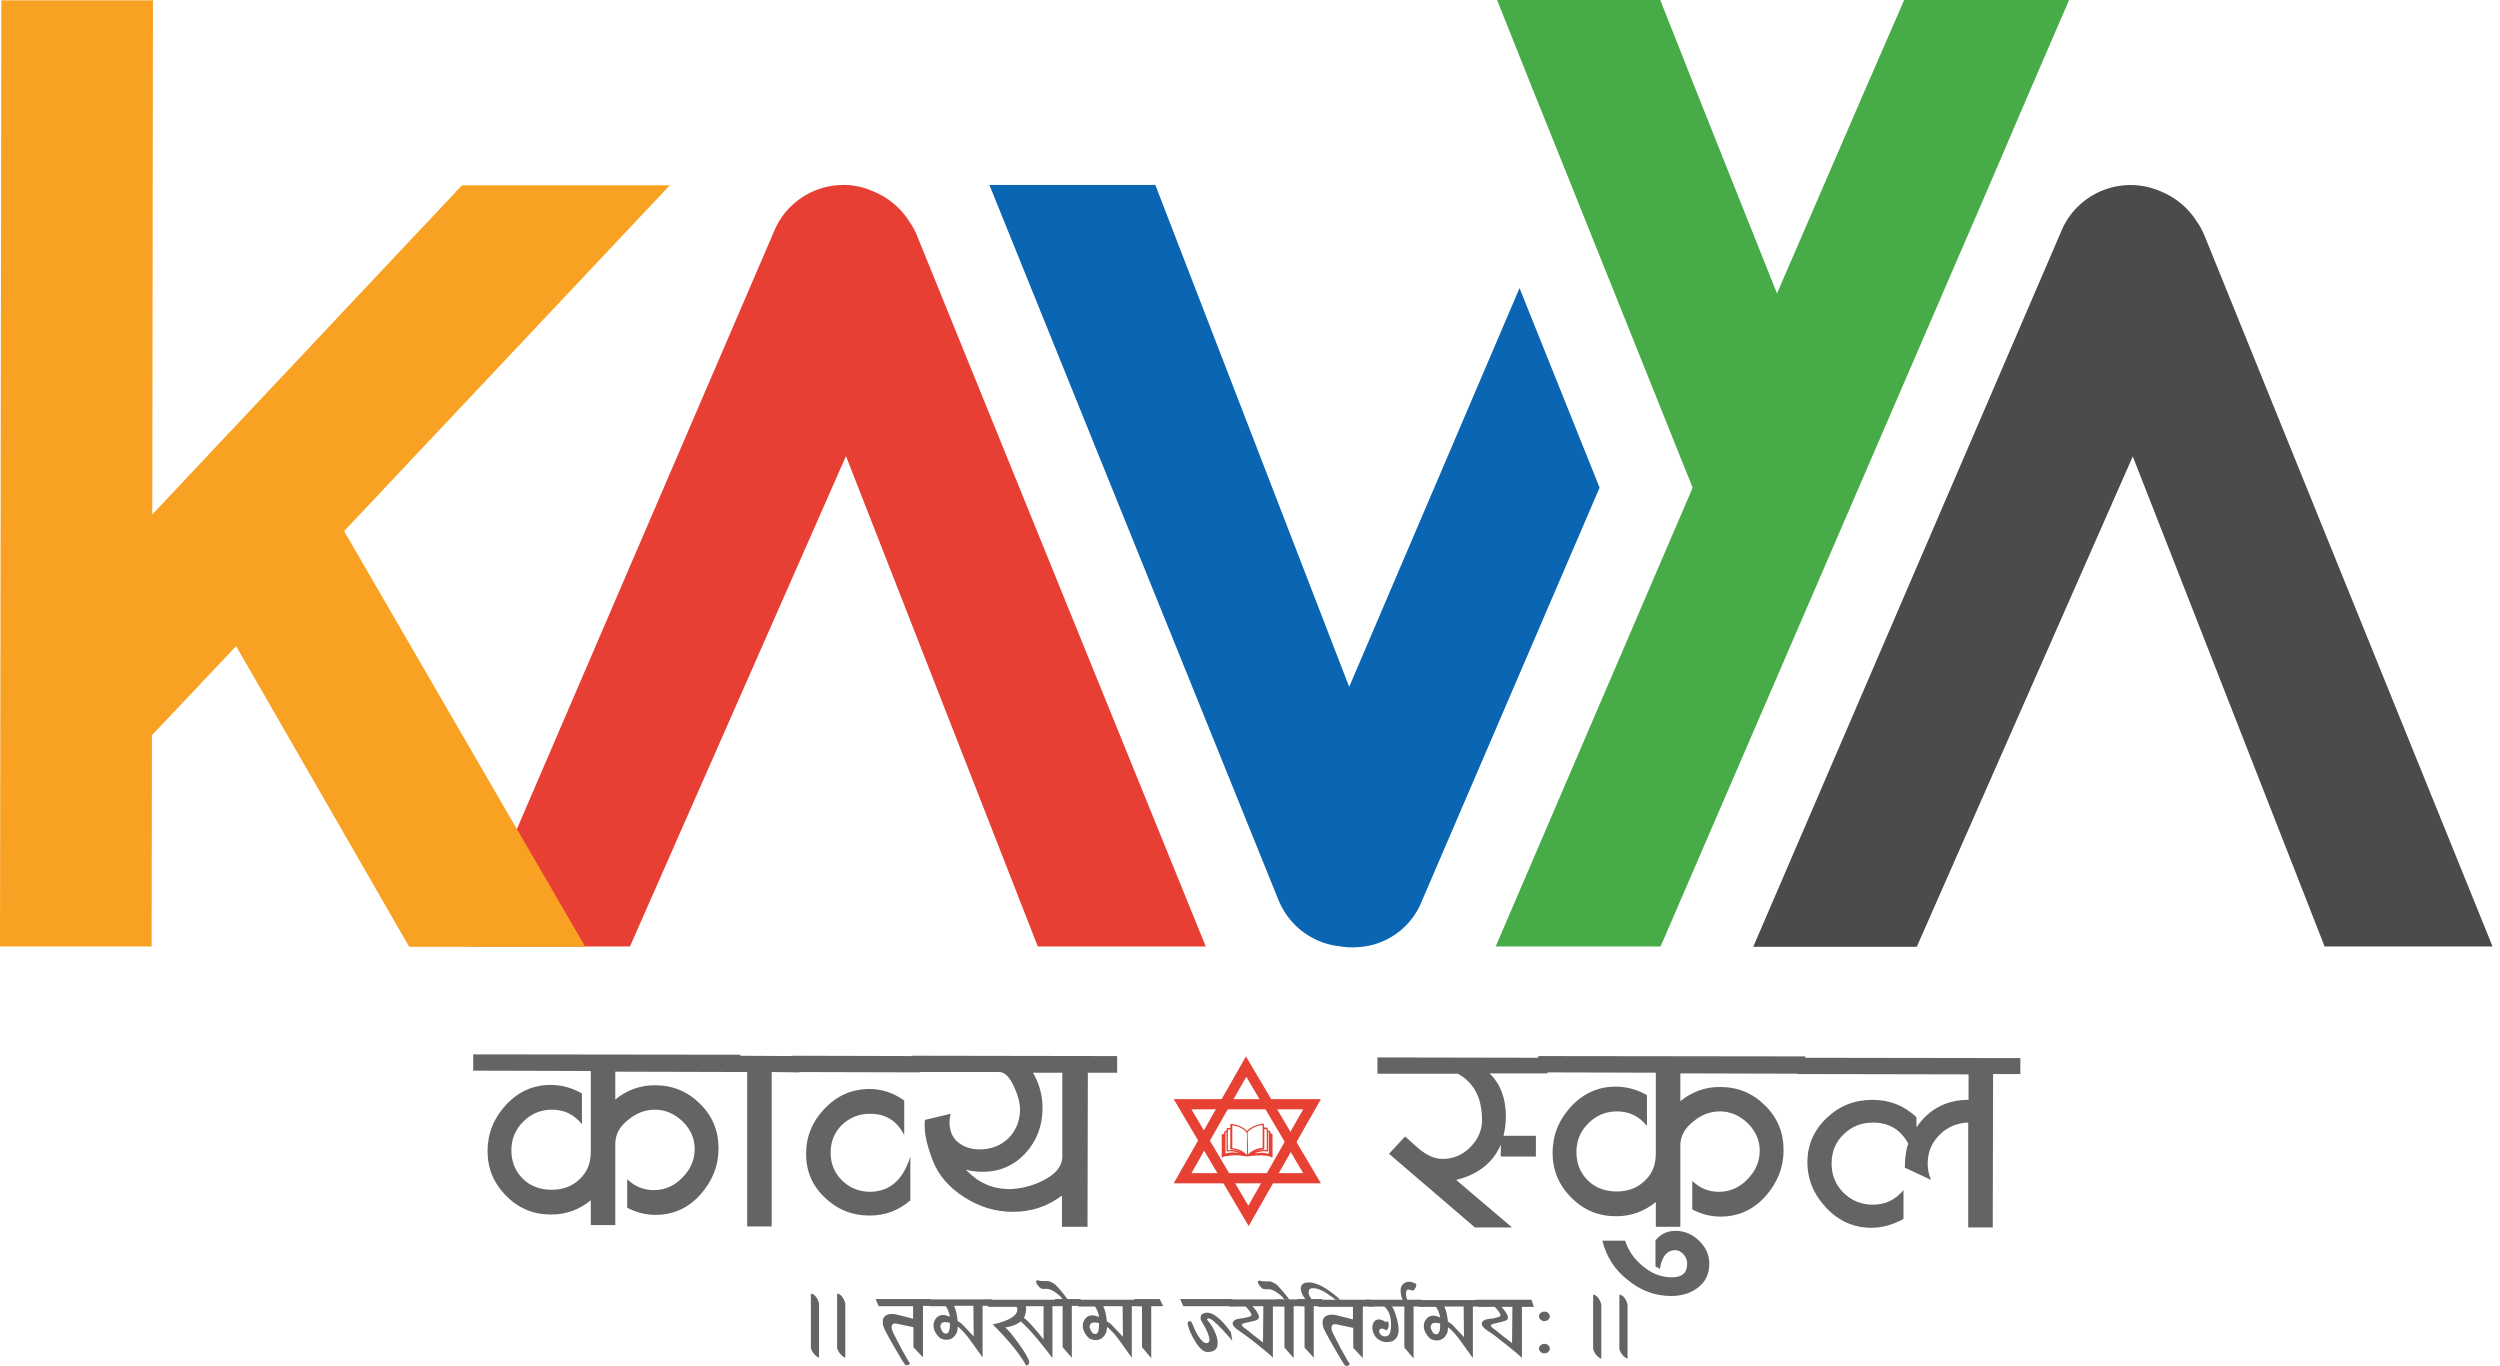 <svg width="302" height="165" viewBox="0 0 302 165" fill="none" xmlns="http://www.w3.org/2000/svg">
<path d="M89.392 129.499L74.329 129.458V132.819C75.728 131.672 77.333 131.098 79.103 131.098C81.243 131.098 83.054 131.836 84.535 133.311C86.058 134.787 86.799 136.591 86.799 138.723C86.799 140.813 86.058 142.699 84.577 144.339C83.095 145.979 81.284 146.757 79.185 146.757C77.992 146.757 76.88 146.471 75.769 145.897V142.453C76.716 143.355 77.786 143.765 78.979 143.765C80.296 143.765 81.449 143.273 82.436 142.248C83.424 141.264 83.918 140.075 83.918 138.805C83.918 137.534 83.424 136.427 82.478 135.484C81.49 134.541 80.379 134.049 79.103 134.049C77.95 134.049 76.88 134.459 75.934 135.238C74.864 136.058 74.329 137.042 74.329 138.149V147.987H71.365V144.995C69.966 146.143 68.361 146.716 66.591 146.716C64.451 146.716 62.64 145.979 61.158 144.462C59.636 142.945 58.895 141.141 58.895 139.051C58.895 136.96 59.636 135.074 61.117 133.475C62.599 131.877 64.41 131.057 66.509 131.057C67.785 131.057 69.061 131.385 70.295 132.082V135.812C69.349 134.623 68.155 134.049 66.674 134.049C65.315 134.049 64.163 134.541 63.216 135.484C62.27 136.427 61.776 137.575 61.776 138.928C61.776 140.321 62.228 141.469 63.134 142.371C64.039 143.273 65.233 143.724 66.632 143.724C67.99 143.724 69.102 143.314 70.007 142.453C70.913 141.633 71.365 140.526 71.365 139.174V129.376L57.166 129.335V127.367L89.433 127.408L89.392 129.499Z" fill="#636466"/>
<path d="M96.595 129.542L93.22 129.501V148.153H90.257V129.501H88.487V127.533L96.595 127.574V129.542Z" fill="#636466"/>
<path d="M111.082 129.542L95.73 129.501V127.533L111.082 127.574V129.542ZM109.97 144.996C108.571 146.226 106.925 146.841 105.032 146.841C102.933 146.841 101.122 146.103 99.64 144.668C98.117 143.234 97.376 141.471 97.376 139.38C97.376 137.289 98.117 135.486 99.64 133.887C101.163 132.329 102.933 131.55 105.032 131.55C106.513 131.55 107.913 132.001 109.23 132.944V137.125C108.365 135.404 107.007 134.543 105.114 134.543C103.756 134.543 102.645 134.994 101.698 135.896C100.793 136.798 100.34 137.904 100.34 139.257C100.34 140.569 100.793 141.676 101.698 142.578C102.603 143.48 103.715 143.931 105.032 143.972C107.46 143.972 109.106 142.537 109.97 139.708V144.996Z" fill="#636466"/>
<path d="M134.953 129.583H131.413L131.372 148.194H128.285V144.422C126.557 145.734 124.581 146.39 122.359 146.39C120.301 146.39 118.367 145.816 116.556 144.668C114.662 143.48 113.345 141.963 112.646 140.118C112.028 138.478 111.699 137.125 111.699 136.06C111.699 135.814 111.699 135.527 111.74 135.281L114.827 134.543C114.745 134.912 114.704 135.24 114.704 135.568C114.704 136.593 115.033 137.412 115.733 137.986C116.432 138.56 117.297 138.847 118.367 138.847C119.725 138.847 120.877 138.396 121.824 137.494C122.729 136.593 123.182 135.445 123.223 134.092C123.223 133.313 123.017 132.411 122.523 131.345C121.988 130.115 121.371 129.501 120.713 129.501H110.176V127.533L134.953 127.574V129.583ZM128.327 129.583H124.787C125.569 130.935 125.939 132.37 125.939 133.846C125.939 135.978 125.24 137.822 123.882 139.298C122.523 140.774 120.795 141.553 118.655 141.553C118.037 141.553 117.379 141.471 116.679 141.307C118.161 142.865 119.848 143.603 121.783 143.644C123.182 143.644 124.54 143.316 125.898 142.66C127.503 141.881 128.327 140.897 128.327 139.667V129.583Z" fill="#636466"/>
<path d="M186.933 129.663H179.936C181.253 130.934 181.912 132.696 181.912 134.91C181.912 135.73 181.789 136.468 181.624 137.206H185.534V139.706H181.295V138.272C180.348 140.485 178.537 141.879 175.903 142.535L182.653 148.274H178.167L167.795 139.378L169.73 137.288C171.005 138.436 171.705 139.051 171.829 139.091C172.652 139.706 173.475 139.993 174.298 139.993C175.533 139.993 176.644 139.542 177.591 138.6C178.537 137.657 179.031 136.55 179.031 135.32C179.031 132.655 178.084 130.811 176.109 129.704H166.396V127.736L186.933 127.777V129.663Z" fill="#636466"/>
<path d="M218.049 129.705L202.985 129.664V133.026C204.385 131.878 205.99 131.304 207.76 131.304C209.9 131.304 211.711 132.042 213.192 133.518C214.715 134.993 215.456 136.797 215.456 138.929C215.456 141.02 214.715 142.905 213.233 144.545C211.752 146.185 209.941 146.964 207.842 146.964C206.648 146.964 205.537 146.677 204.426 146.103V142.659C205.373 143.561 206.443 143.971 207.636 143.971C208.953 143.971 210.106 143.479 211.093 142.454C212.081 141.471 212.575 140.282 212.575 139.011C212.575 137.74 212.081 136.633 211.134 135.69C210.147 134.747 209.035 134.256 207.76 134.256C206.607 134.256 205.537 134.666 204.591 135.444C203.52 136.264 202.985 137.248 202.985 138.355V148.194H200.022V145.201C198.623 146.349 197.018 146.923 195.248 146.923C193.108 146.923 191.297 146.185 189.815 144.668C188.292 143.151 187.552 141.348 187.552 139.257C187.552 137.166 188.292 135.28 189.774 133.682C191.256 132.083 193.067 131.263 195.166 131.263C196.442 131.263 197.717 131.591 198.952 132.288V136.018C198.005 134.829 196.812 134.256 195.33 134.256C193.972 134.256 192.82 134.747 191.873 135.69C190.927 136.633 190.433 137.781 190.433 139.134C190.433 140.528 190.885 141.676 191.791 142.577C192.696 143.479 193.89 143.93 195.289 143.93C196.647 143.93 197.759 143.52 198.664 142.659C199.569 141.84 200.022 140.733 200.022 139.38V129.582L185.823 129.541V127.573L218.09 127.614L218.049 129.705Z" fill="#636466"/>
<path d="M193.56 149.874H196.318C196.688 151.063 197.429 152.129 198.499 152.99C199.569 153.891 200.763 154.301 201.997 154.301C203.191 154.301 203.808 153.768 203.808 152.662C203.808 152.252 203.685 151.883 203.397 151.555C203.109 151.227 202.779 151.022 202.368 151.022C201.38 151.022 200.763 151.76 200.516 153.277L199.981 152.99V149.833C200.598 149.054 201.421 148.685 202.409 148.685C203.479 148.685 204.426 149.095 205.249 149.874C206.072 150.694 206.483 151.596 206.483 152.662C206.483 153.891 206.031 154.834 205.125 155.531C204.22 156.228 203.15 156.556 201.874 156.556C199.94 156.556 198.17 155.9 196.647 154.629C195.042 153.4 194.054 151.801 193.56 149.874Z" fill="#636466"/>
<path d="M244.058 129.744H240.765L240.724 148.274H237.761V135.607C236.403 135.648 235.25 136.14 234.304 137.082C233.357 138.025 232.863 139.173 232.863 140.526C232.863 141.223 232.986 141.879 233.275 142.535L230.106 141.059C230.106 139.911 230.229 138.968 230.517 138.148C229.57 136.427 228.171 135.607 226.237 135.607C224.837 135.607 223.644 136.099 222.697 137.041C221.71 137.984 221.257 139.173 221.257 140.567C221.257 141.961 221.751 143.15 222.697 144.092C223.685 145.035 224.837 145.527 226.237 145.527C227.718 145.527 228.953 144.953 229.941 143.765V147.249C228.665 147.946 227.389 148.315 226.072 148.315C223.973 148.315 222.162 147.536 220.639 145.937C219.117 144.338 218.335 142.494 218.335 140.403C218.335 138.312 219.117 136.509 220.681 135.033C222.245 133.557 224.055 132.86 226.196 132.86C228.253 132.86 230.023 133.557 231.505 134.951V136.181C233.028 133.967 235.127 132.86 237.802 132.86V129.785L217.1 129.744V127.777L244.058 127.818V129.744Z" fill="#636466"/>
<path d="M98.94 164.016C98.487 163.811 98.158 163.442 97.952 162.869V156.268C98.364 156.309 98.693 156.678 98.94 157.416V164.016Z" fill="#636466"/>
<path d="M102.111 164.016C101.659 163.811 101.329 163.442 101.124 162.869V156.268C101.535 156.309 101.864 156.678 102.111 157.416V164.016Z" fill="#636466"/>
<path d="M112.894 157.745H111.494V163.976L110.342 162.746V160.327L108.407 159.917C108.325 159.876 108.243 159.876 108.161 159.876C107.831 159.876 107.708 160.04 107.708 160.327C107.708 160.491 107.749 160.655 107.831 160.86C107.955 161.147 108.325 161.803 108.86 162.869C109.436 163.894 109.766 164.509 109.889 164.632C109.93 164.714 109.889 164.796 109.807 164.837C109.724 164.878 109.642 164.919 109.519 164.919C109.478 164.919 109.395 164.919 109.354 164.878C109.148 164.632 108.696 163.894 107.996 162.664C107.214 161.311 106.761 160.45 106.679 160.122C106.638 159.917 106.638 159.794 106.638 159.63C106.638 159.057 107.049 158.729 107.79 158.729C107.914 158.729 108.037 158.729 108.161 158.77C108.202 158.77 108.901 158.934 110.301 159.302V157.786H106.144L105.773 156.925H112.441L112.894 157.745Z" fill="#636466"/>
<path d="M120.219 157.744H118.696V163.975C118.202 163.32 117.749 162.623 117.255 161.967C116.679 161.147 116.185 160.655 115.856 160.368C115.815 160.327 115.774 160.286 115.691 160.286C115.691 160.532 115.65 160.737 115.609 160.901C115.321 161.557 114.909 161.844 114.333 161.844C114.045 161.844 113.798 161.762 113.551 161.639C113.016 161.147 112.769 160.614 112.769 160.081C112.769 159.753 112.893 159.466 113.099 159.22C113.304 158.974 113.592 158.851 113.922 158.851C114.169 158.851 114.416 158.933 114.745 159.056C114.662 158.564 114.498 158.154 114.251 157.785H112.234L111.864 156.965H119.848L120.219 157.744ZM114.745 159.794C114.539 159.753 114.374 159.712 114.21 159.712C113.798 159.712 113.634 159.876 113.592 160.245C113.592 160.286 113.592 160.368 113.634 160.409C113.675 160.573 113.757 160.737 113.881 160.901C114.004 161.065 114.169 161.106 114.292 161.106C114.498 161.106 114.621 160.942 114.704 160.573C114.745 160.45 114.745 160.163 114.745 159.794ZM117.585 157.744H115.239C115.486 158.236 115.609 158.851 115.691 159.589C115.856 159.671 116.021 159.794 116.185 159.917C116.556 160.286 117.008 160.819 117.626 161.434L117.585 157.744Z" fill="#636466"/>
<path d="M128.533 157.785H127.134V164.057C126.599 163.36 126.146 162.745 125.693 162.212C124.623 160.901 123.8 160.04 123.306 159.63C122.854 159.999 122.236 160.245 121.413 160.368C121.742 160.573 122.277 161.229 123.018 162.253C123.759 163.278 124.212 164.016 124.335 164.508C124.335 164.754 124.212 164.918 123.965 164.959C123.142 163.483 121.783 161.843 119.931 159.999C121.907 159.548 122.895 158.933 122.895 158.195C122.895 158.072 122.854 157.949 122.812 157.867H119.396L119.026 157.006H128.163L128.533 157.785ZM126.064 161.802V157.785H123.924C123.965 157.949 123.965 158.195 123.924 158.441C123.882 158.769 123.8 159.015 123.677 159.179C124.088 159.466 124.911 160.327 126.064 161.802Z" fill="#636466"/>
<path d="M130.918 157.745H129.477V164.017L128.366 162.746V157.745H127.79L127.42 156.925H130.506L130.918 157.745Z" fill="#636466"/>
<path d="M128.985 156.967H128.367C128.203 156.68 127.915 156.434 127.544 156.147C127.133 155.86 126.762 155.696 126.474 155.696C126.104 155.696 125.939 155.696 125.98 155.696C125.816 155.696 125.651 155.614 125.445 155.368C125.239 155.122 125.157 154.958 125.157 154.794C125.157 154.712 125.198 154.671 125.281 154.671C125.322 154.671 125.363 154.671 125.445 154.671C125.692 154.753 125.898 154.753 126.104 154.753C126.186 154.753 126.268 154.753 126.351 154.753H126.556C126.803 154.753 127.133 154.917 127.503 155.204C127.873 155.573 128.367 156.147 128.985 156.967Z" fill="#636466"/>
<path d="M138.246 157.785H136.723V164.016C136.229 163.36 135.777 162.663 135.283 162.007C134.706 161.188 134.213 160.696 133.883 160.409C133.842 160.368 133.801 160.327 133.719 160.327C133.719 160.573 133.678 160.778 133.636 160.942C133.348 161.597 132.937 161.884 132.361 161.884C132.072 161.884 131.825 161.802 131.579 161.679C131.044 161.188 130.797 160.655 130.797 160.122C130.797 159.794 130.92 159.507 131.126 159.261C131.332 159.015 131.62 158.892 131.949 158.892C132.196 158.892 132.443 158.974 132.772 159.097C132.69 158.605 132.525 158.195 132.278 157.826H130.262L129.891 157.006H137.876L138.246 157.785ZM132.772 159.835C132.566 159.794 132.402 159.753 132.237 159.753C131.825 159.753 131.661 159.917 131.62 160.286C131.62 160.327 131.62 160.409 131.661 160.45C131.702 160.614 131.784 160.778 131.908 160.942C132.031 161.106 132.196 161.147 132.319 161.147C132.525 161.147 132.649 160.983 132.731 160.614C132.731 160.45 132.772 160.163 132.772 159.835ZM135.612 157.785H133.266C133.513 158.277 133.636 158.892 133.719 159.63C133.883 159.712 134.048 159.835 134.213 159.958C134.583 160.327 135.036 160.86 135.653 161.474L135.612 157.785Z" fill="#636466"/>
<path d="M140.508 157.786H139.068V164.058L137.956 162.746V157.786H137.38L137.01 156.925H140.096L140.508 157.786Z" fill="#636466"/>
<path d="M149.233 157.786H142.936L142.566 156.925H148.863L149.233 157.786ZM148.863 162.008C148.822 161.885 148.41 161.434 147.669 160.614C146.805 159.712 146.27 159.261 145.982 159.261C145.899 159.261 145.817 159.302 145.817 159.425C146.146 159.794 146.434 160.204 146.681 160.737C146.969 161.311 147.093 161.803 147.093 162.254C147.093 162.992 146.681 163.32 145.858 163.32C145.364 163.32 144.87 162.869 144.335 161.967C143.883 161.229 143.595 160.532 143.471 159.958C143.43 159.876 143.471 159.794 143.512 159.712C143.553 159.63 143.636 159.589 143.718 159.589C143.842 159.589 143.924 159.671 144.006 159.835C144.212 160.368 144.418 160.86 144.706 161.311C145.076 161.926 145.447 162.254 145.735 162.254C145.982 162.254 146.105 162.09 146.105 161.844C146.105 161.557 145.941 161.106 145.652 160.491C145.611 160.45 145.447 160.122 145.076 159.466C145.035 159.384 145.035 159.302 145.035 159.179C145.035 158.852 145.2 158.688 145.57 158.606C145.652 158.606 145.694 158.565 145.776 158.565C146.599 158.565 147.546 159.343 148.698 160.942L148.863 162.008Z" fill="#636466"/>
<path d="M155.204 157.826H153.763V164.016C153.557 163.771 152.94 163.238 151.952 162.459C150.882 161.598 150.141 161.065 149.647 160.737C149.154 160.409 148.907 160.122 148.907 159.876C148.907 159.548 149.236 159.343 149.894 159.261C150.182 159.261 150.512 159.179 150.923 159.056C151.088 159.015 151.17 158.933 151.17 158.851C151.17 158.646 150.923 158.277 150.471 157.826H148.495L148.125 156.965H154.916L155.204 157.826ZM152.611 157.785H151.294C151.829 158.359 152.076 158.81 152.076 159.097C152.076 159.261 151.993 159.343 151.87 159.425C151.664 159.548 151.253 159.63 150.676 159.753C150.224 159.835 150.018 159.917 150.018 160.04C150.018 160.163 150.182 160.327 150.553 160.573C151.047 160.983 151.705 161.516 152.57 162.172L152.611 157.785Z" fill="#636466"/>
<path d="M157.713 157.785H156.273V164.057L155.162 162.787V157.785H154.585L154.215 156.965H157.302L157.713 157.785Z" fill="#636466"/>
<path d="M155.777 157.007H155.16C154.995 156.72 154.707 156.474 154.337 156.187C153.925 155.901 153.555 155.737 153.267 155.737C152.896 155.737 152.732 155.737 152.773 155.737C152.608 155.737 152.444 155.655 152.238 155.409C152.032 155.163 151.95 154.999 151.95 154.835C151.95 154.753 151.991 154.712 152.073 154.712C152.114 154.712 152.155 154.712 152.238 154.712C152.485 154.794 152.69 154.794 152.896 154.794C152.979 154.794 153.061 154.794 153.143 154.794C153.267 154.794 153.308 154.794 153.349 154.794C153.596 154.794 153.925 154.958 154.296 155.245C154.625 155.614 155.16 156.187 155.777 157.007Z" fill="#636466"/>
<path d="M161.911 157.006H161.334C161.087 156.801 160.882 156.637 160.676 156.514C160.182 156.145 159.729 155.899 159.4 155.776C159.071 155.653 158.824 155.612 158.618 155.612C158.248 155.612 158.083 155.776 158.083 156.104C158.083 156.186 158.083 156.309 158.124 156.391C158.124 156.473 158.248 156.637 158.412 156.924H159.688L160.059 157.785H158.7V164.016L157.589 162.786V157.785H157.054L156.684 156.924H157.671C157.301 156.432 157.136 155.981 157.136 155.653C157.136 155.161 157.466 154.915 158.124 154.915C158.371 154.915 158.618 154.956 158.865 155.038C159.688 155.284 160.717 155.94 161.911 157.006Z" fill="#636466"/>
<path d="M166.029 157.826H164.629V164.057L163.477 162.827V160.409L161.542 159.999C161.46 159.958 161.378 159.958 161.296 159.958C160.966 159.958 160.843 160.122 160.843 160.409C160.843 160.573 160.884 160.737 160.966 160.942C161.09 161.229 161.46 161.884 161.995 162.95C162.571 163.975 162.901 164.59 163.024 164.713C163.065 164.795 163.024 164.877 162.942 164.918C162.859 164.959 162.777 165 162.654 165C162.613 165 162.53 165 162.489 164.959C162.283 164.713 161.831 163.975 161.131 162.745C160.349 161.392 159.896 160.532 159.814 160.204C159.773 159.999 159.773 159.876 159.773 159.712C159.773 159.138 160.184 158.81 160.925 158.81C161.049 158.81 161.172 158.81 161.296 158.851C161.337 158.851 162.036 159.015 163.436 159.384V157.867H159.279L158.908 157.006H165.576L166.029 157.826Z" fill="#636466"/>
<path d="M172.117 157.826H170.758V164.098L169.647 162.786V157.826H168.124C168.289 157.949 168.454 158.359 168.659 159.015C168.865 159.671 168.948 160.204 168.948 160.655C168.948 161.147 168.824 161.515 168.536 161.761C168.289 162.048 167.919 162.13 167.425 162.13C166.931 162.089 166.519 161.884 166.19 161.515C165.943 161.188 165.778 160.819 165.778 160.368C165.778 160.081 165.861 159.876 165.984 159.671C166.108 159.507 166.314 159.384 166.56 159.384C166.807 159.384 167.095 159.507 167.425 159.712C167.466 159.63 167.548 159.63 167.589 159.63C167.713 159.63 167.754 159.753 167.754 160.04C167.754 160.368 167.672 160.573 167.466 160.696C167.26 160.573 167.054 160.491 166.931 160.491C166.725 160.491 166.602 160.614 166.602 160.819C166.602 160.983 166.684 161.106 166.807 161.229C166.931 161.351 167.095 161.433 167.301 161.433C167.384 161.433 167.466 161.433 167.548 161.392C167.877 161.31 168.042 160.86 168.042 160.04C168.042 159.015 167.754 158.277 167.219 157.826H165.326L164.955 157.006H171.746L172.117 157.826Z" fill="#636466"/>
<path d="M170.883 155.039C170.924 155.039 170.965 155.039 170.965 155.039C171.048 155.039 171.089 155.08 171.089 155.203C171.089 155.326 171.048 155.49 170.924 155.695C170.801 155.858 170.718 155.94 170.636 155.899C170.389 155.817 170.225 155.776 170.101 155.776C169.936 155.776 169.854 155.94 169.854 156.227C169.854 156.514 169.895 156.801 170.019 157.088L169.484 157.129C169.278 156.719 169.196 156.309 169.196 155.858C169.196 155.531 169.319 155.244 169.525 155.08C169.731 154.916 169.937 154.834 170.225 154.834C170.472 154.834 170.718 154.916 170.883 155.039Z" fill="#636466"/>
<path d="M179.444 157.826H177.921V164.057C177.427 163.401 176.975 162.704 176.481 162.048C175.905 161.228 175.411 160.736 175.081 160.449C175.04 160.408 174.999 160.367 174.917 160.367C174.917 160.613 174.876 160.818 174.835 160.982C174.546 161.638 174.135 161.925 173.559 161.925C173.271 161.925 173.024 161.843 172.777 161.72C172.242 161.228 171.995 160.695 171.995 160.162C171.995 159.834 172.118 159.547 172.324 159.301C172.53 159.055 172.818 158.932 173.147 158.932C173.394 158.932 173.641 159.014 173.97 159.137C173.888 158.646 173.723 158.236 173.476 157.867H171.46L171.089 157.047H179.074L179.444 157.826ZM173.97 159.875C173.764 159.834 173.6 159.793 173.435 159.793C173.024 159.793 172.859 159.957 172.818 160.326C172.818 160.367 172.818 160.449 172.859 160.49C172.9 160.654 172.983 160.818 173.106 160.982C173.229 161.146 173.394 161.187 173.518 161.187C173.723 161.187 173.847 161.023 173.929 160.654C173.97 160.531 173.97 160.244 173.97 159.875ZM176.81 157.826H174.464C174.711 158.318 174.835 158.932 174.917 159.67C175.081 159.752 175.246 159.875 175.411 159.998C175.781 160.367 176.234 160.9 176.851 161.515L176.81 157.826Z" fill="#636466"/>
<path d="M185.29 157.867H183.849V164.057C183.643 163.811 183.026 163.278 182.038 162.499C180.968 161.638 180.227 161.065 179.734 160.778C179.24 160.45 178.993 160.163 178.993 159.917C178.993 159.589 179.322 159.384 179.98 159.302C180.269 159.302 180.598 159.22 181.009 159.097C181.174 159.056 181.256 158.974 181.256 158.892C181.256 158.687 181.009 158.318 180.557 157.867H178.581L178.211 157.006H185.002L185.29 157.867ZM182.697 157.867H181.38C181.915 158.441 182.162 158.892 182.162 159.179C182.162 159.343 182.079 159.425 181.956 159.507C181.75 159.589 181.339 159.712 180.762 159.835C180.31 159.917 180.104 159.999 180.104 160.122C180.104 160.245 180.269 160.409 180.639 160.655C181.133 161.065 181.791 161.597 182.656 162.253L182.697 157.867Z" fill="#636466"/>
<path d="M187.224 162.909C187.224 163.073 187.142 163.196 187.019 163.319C186.895 163.442 186.73 163.483 186.566 163.483C186.401 163.483 186.237 163.442 186.113 163.319C185.99 163.196 185.907 163.073 185.907 162.909C185.907 162.745 185.99 162.622 186.113 162.499C186.237 162.376 186.401 162.335 186.566 162.335C186.73 162.335 186.895 162.376 187.019 162.499C187.142 162.622 187.224 162.745 187.224 162.909ZM187.224 159.015C187.224 159.179 187.142 159.302 187.019 159.425C186.895 159.548 186.73 159.589 186.566 159.589C186.401 159.589 186.237 159.548 186.113 159.425C185.99 159.302 185.907 159.179 185.907 159.015C185.907 158.851 185.948 158.728 186.113 158.605C186.237 158.482 186.401 158.441 186.566 158.441C186.73 158.441 186.895 158.482 187.019 158.605C187.142 158.728 187.224 158.892 187.224 159.015Z" fill="#636466"/>
<path d="M193.436 164.141C192.983 163.936 192.654 163.567 192.448 162.993V156.393C192.859 156.434 193.189 156.803 193.436 157.541V164.141Z" fill="#636466"/>
<path d="M196.607 164.141C196.154 163.936 195.825 163.567 195.619 162.993V156.393C196.031 156.434 196.36 156.803 196.607 157.541V164.141Z" fill="#636466"/>
<path d="M159.564 142.946H141.784L150.51 127.614L159.564 142.946ZM143.925 141.716H157.424L150.551 130.074L143.925 141.716Z" fill="#E74133"/>
<path d="M150.839 148.11L141.784 132.778H159.564L150.839 148.11ZM143.925 134.008L150.798 145.65L157.424 134.008H143.925Z" fill="#E74133"/>
<path d="M147.587 137.044C147.67 137.003 147.752 137.003 147.834 136.962C147.875 136.962 147.875 136.921 147.875 136.88C147.875 136.675 147.875 136.675 148.04 136.634C148.122 136.593 148.164 136.552 148.164 136.47C148.164 136.306 148.164 136.306 148.328 136.265C148.369 136.265 148.41 136.265 148.452 136.265C148.493 136.265 148.534 136.265 148.616 136.265C148.616 136.142 148.616 136.06 148.616 135.937C148.616 135.814 148.657 135.773 148.781 135.773C149.522 135.855 150.139 136.101 150.633 136.634C150.756 136.511 150.88 136.388 151.003 136.306C151.456 135.978 151.991 135.814 152.526 135.732C152.65 135.732 152.691 135.773 152.691 135.855C152.691 135.978 152.691 136.06 152.691 136.183C152.814 136.183 152.897 136.224 153.02 136.224C153.143 136.224 153.185 136.265 153.144 136.388C153.144 136.511 153.185 136.593 153.308 136.593C153.432 136.634 153.473 136.675 153.473 136.798C153.473 136.88 153.473 136.921 153.555 136.921C153.596 136.921 153.679 136.962 153.72 137.003V139.831C153.349 139.667 152.979 139.585 152.608 139.585C152.073 139.544 151.497 139.585 150.962 139.667C150.756 139.708 150.551 139.708 150.345 139.667C149.81 139.544 149.275 139.544 148.699 139.585C148.328 139.626 147.917 139.667 147.587 139.831V137.044ZM148.822 138.683C149.522 138.765 150.098 138.97 150.633 139.503V139.38C150.633 138.601 150.633 137.782 150.633 137.003C150.633 136.921 150.592 136.839 150.551 136.757C150.263 136.429 149.851 136.183 149.439 136.06C149.234 136.019 149.069 135.978 148.863 135.937V138.683H148.822ZM150.756 139.462C151.003 139.216 151.291 139.011 151.58 138.888C151.868 138.765 152.197 138.683 152.526 138.642V135.896C152.444 135.896 152.362 135.896 152.279 135.937C151.744 136.019 151.25 136.265 150.839 136.634C150.756 136.716 150.674 136.839 150.715 136.962C150.715 137.003 150.715 137.085 150.715 137.126C150.756 137.946 150.756 138.683 150.756 139.462ZM149.892 139.175C149.851 139.175 149.81 139.134 149.81 139.134C149.481 138.97 149.151 138.888 148.781 138.847C148.616 138.847 148.616 138.847 148.616 138.683C148.616 137.986 148.616 137.249 148.616 136.552V136.429C148.493 136.429 148.41 136.429 148.328 136.47V138.97C148.904 138.847 149.398 138.97 149.892 139.175ZM153.02 138.929V136.429C152.938 136.429 152.814 136.429 152.732 136.388V136.552C152.732 137.249 152.732 137.945 152.732 138.642C152.732 138.683 152.732 138.683 152.732 138.724C152.732 138.806 152.691 138.847 152.65 138.847C152.567 138.847 152.444 138.847 152.362 138.888C152.073 138.929 151.785 139.052 151.497 139.175C151.95 138.97 152.485 138.847 153.02 138.929ZM153.185 136.757V136.921C153.185 137.618 153.185 138.273 153.185 138.97C153.185 139.093 153.143 139.134 153.02 139.093C152.732 139.052 152.444 139.052 152.197 139.134C151.991 139.175 151.826 139.216 151.621 139.298V139.339C152.197 139.216 152.732 139.216 153.267 139.38C153.267 139.339 153.267 139.339 153.267 139.339C153.267 138.519 153.267 137.7 153.267 136.88C153.349 136.798 153.267 136.757 153.185 136.757ZM149.686 139.298C149.234 139.134 148.822 139.011 148.328 139.093C148.164 139.134 148.164 139.093 148.164 138.929C148.164 138.232 148.164 137.577 148.164 136.88V136.757C148.04 136.757 148.04 136.798 148.04 136.88C148.04 137.659 148.04 138.437 148.04 139.216C148.04 139.257 148.04 139.298 148.04 139.339C148.616 139.175 149.151 139.175 149.686 139.298Z" fill="#E74133"/>
<path d="M193.232 58.907L171.748 108.879C170.554 111.872 167.879 113.88 164.874 114.331C164.01 114.454 163.105 114.495 162.24 114.372C162.158 114.372 162.076 114.372 161.994 114.331C158.783 114.044 155.861 112.036 154.503 108.879L119.52 22.34H139.563L162.981 82.971L183.56 34.803L193.232 58.907Z" fill="#0A66B2"/>
<path d="M249.946 0L245.007 11.437L240.316 22.383L200.599 114.333H180.679L204.386 59.114L204.468 58.909L189.816 22.383L185.412 11.437L180.844 0H200.558L205.085 11.437L209.448 22.383L214.634 35.378L214.675 35.419L220.313 22.383L225.046 11.437L230.026 0H249.946Z" fill="#47AC48"/>
<path d="M301.101 114.331H280.811L257.639 55.135L231.546 114.372H211.791L248.955 28.038C250.807 23.405 256.076 21.151 260.726 22.996L260.932 23.078C262.866 23.856 264.389 25.168 265.377 26.767C265.747 27.259 266.035 27.833 266.282 28.407L301.101 114.331Z" fill="#4A4B4C"/>
<path d="M145.655 114.331H125.364L102.193 55.095L76.1 114.331H56.344L62.477 100.065L93.468 28.038C94.867 24.513 98.283 22.34 101.864 22.34C102.975 22.34 104.127 22.545 105.197 22.996L105.403 23.078C107.338 23.857 108.86 25.169 109.848 26.768C110.219 27.259 110.507 27.833 110.754 28.407L145.655 114.331Z" fill="#E83F34"/>
<path d="M55.809 22.383L18.397 62.147L18.479 0.041H0.165L0 114.333H18.315L18.356 88.793C18.479 88.67 18.644 88.506 18.767 88.383L28.522 78.053L49.429 114.374H56.303H70.707L62.517 100.272L62.435 100.149L41.568 64.156L80.914 22.383H55.809Z" fill="#F9A122"/>
</svg>
